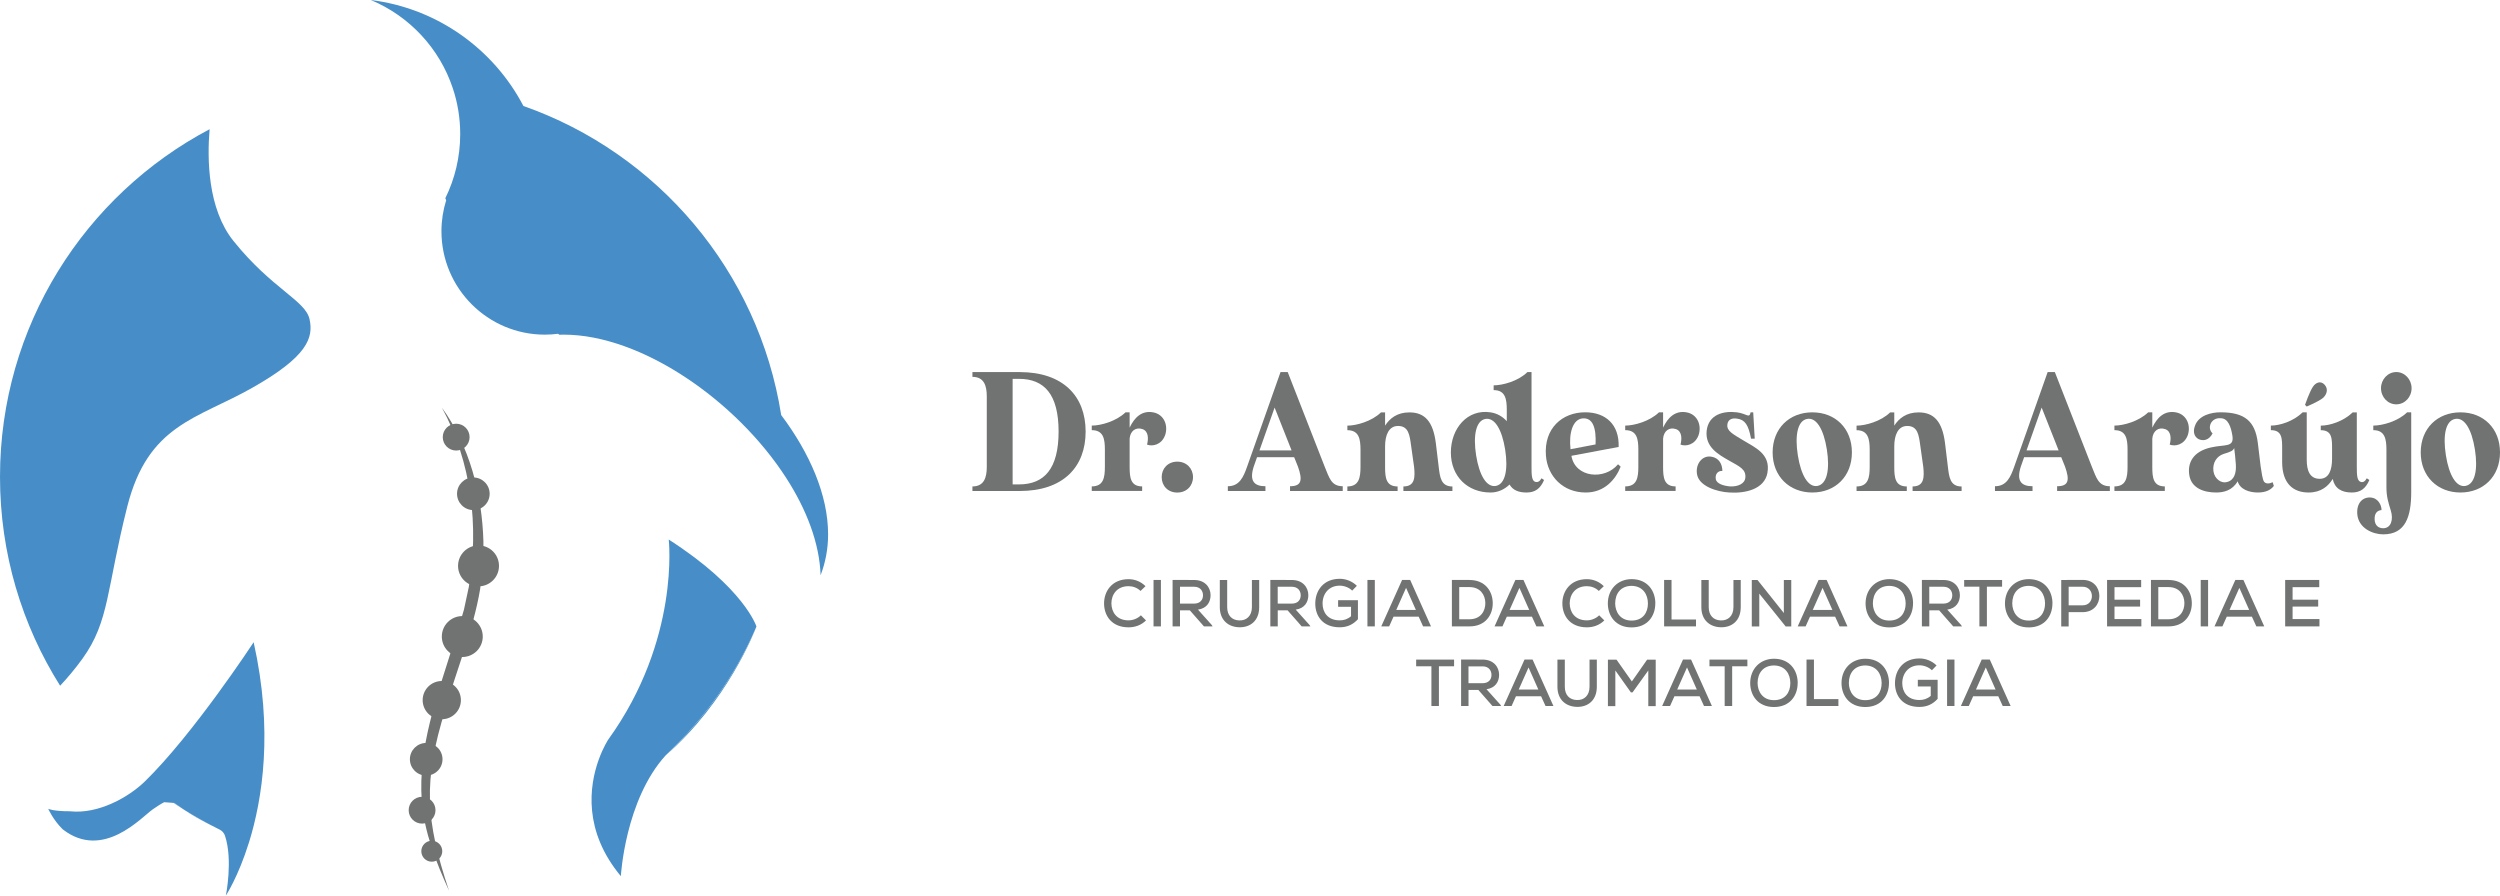 <svg xmlns="http://www.w3.org/2000/svg" id="Layer_1" data-name="Layer 1" viewBox="0 0 613.03 219.61"><defs><style> .cls-1 { fill: #717373; } .cls-1, .cls-2 { stroke-width: 0px; } .cls-2 { fill: #478ec8; } </style></defs><path class="cls-2" d="M44.83,198.36c-1.04-.66-2.07-1.34-3.08-2.04,1.1.57,1.82,1.16,3.08,2.04Z"></path><path class="cls-2" d="M203.06,131.02c0,3.63-.67,6.97-1.84,10.04-.26-7.84-3.44-16.12-8.47-23.92-12.25-18.97-35.51-35.08-54.5-35.08-.37,0-.73.01-1.09.02-.11-.08-.22-.15-.33-.23-1.05.13-2.13.21-3.22.21-14.01,0-25.36-11.36-25.36-25.36,0-2.65.41-5.2,1.16-7.6-.07-.16-.14-.33-.21-.49,2.33-4.74,3.65-10.08,3.65-15.72,0-3.92-.63-7.7-1.81-11.23-3.25-9.8-10.65-17.72-20.12-21.66,16.31,2.02,30.13,12.03,37.43,25.99,32.91,11.56,57.65,40.49,63.21,75.79,7.01,9.32,11.5,19.64,11.5,29.24Z"></path><path class="cls-2" d="M61.85,95.1c-13.53,7.66-25.53,8.94-30.64,29.11-5.1,20.17-4.34,28.09-10.97,37.28-1.9,2.63-3.79,4.84-5.5,6.66C5.4,153.31,0,135.75,0,116.92,0,79.94,20.83,47.83,51.4,31.68c-.61,7.19-.51,19.51,5.86,27.42,9.44,11.75,17.61,14.56,18.64,19.15,1.02,4.6-.52,9.19-14.05,16.85Z"></path><path class="cls-2" d="M185.49,153.63s-.01.02-.02.05c-5.13,11.98-12.83,22.64-22.21,31.51-10,10.97-11.02,29.66-11.02,29.66-4.62-5.56-6.55-11.06-7.05-15.96-1.03-10.08,3.98-17.57,3.98-17.57,17.65-24.48,14.81-49.02,14.81-49.02,18.55,11.91,21.51,21.33,21.51,21.33Z"></path><path class="cls-2" d="M185.47,153.68c-.4,1.07-7.09,18.35-22.21,31.51,9.38-8.87,17.08-19.53,22.21-31.51Z"></path><path class="cls-2" d="M61.04,206.61c-2.63,8.44-5.66,13-5.66,13,0,0,1.78-8.7-.21-14.68-.22-.66-.7-1.2-1.32-1.51,0,0,0,0,0,0-.12-.06-.24-.12-.36-.18-2.87-1.43-5.66-2.99-8.36-4.69-.1-.07-.19-.13-.29-.19-.85-.59-1.45-1.05-2.09-1.47l-2.49-.18c-.76.38-1.68.98-2.76,1.72-2.76,1.9-12.21,12.64-22.12,4.93-2.33-2.28-3.56-5.03-3.56-5.03,0,0,1.22.61,5.3.6,7.08.78,14.54-3.55,18.39-7.3,11.92-11.61,26.69-34.15,26.69-34.15,4.84,21.65,2.16,38.47-1.15,49.12Z"></path><path class="cls-2" d="M53.48,203.24c-4.51-2.21-6.83-3.65-8.36-4.69,2.7,1.7,5.49,3.26,8.36,4.69Z"></path><g><circle class="cls-1" cx="113.36" cy="156.09" r="5.02"></circle><circle class="cls-1" cx="108.33" cy="171.68" r="4.69"></circle><circle class="cls-1" cx="117.34" cy="138.76" r="5.02"></circle><circle class="cls-1" cx="116.07" cy="121.08" r="4"></circle><circle class="cls-1" cx="104.51" cy="186.18" r="4"></circle><circle class="cls-1" cx="111.86" cy="107.19" r="3.29"></circle><circle class="cls-1" cx="103.5" cy="198.67" r="3.29"></circle><circle class="cls-1" cx="105.88" cy="208.73" r="2.57"></circle></g><path class="cls-1" d="M108.33,99.92c6.82,9.42,9.88,21.29,10.21,32.84.04,1.87-.11,3.97-.15,5.85-.13,1.2-.51,4.57-.65,5.82-1.69,10.12-5.79,19.76-8.55,29.58-5.47,17.57-4.86,27.09.92,44.41-3.17-6.98-6.1-14.35-6.69-22.12-.93-13.03,3.75-25.57,7.56-37.78.98-2.8,1.97-6.2,2.79-9.04.25-1.19.92-4.29,1.18-5.51,2.54-14.87.68-30.7-6.62-44.06h0Z"></path><g><path class="cls-1" d="M266.21,105.82c0,8.67-5.47,14.58-16.18,14.58h-11.58v-1.12c2.85,0,3.52-2.17,3.52-4.79v-17.29c0-2.63-.67-4.79-3.52-4.79v-1.17h11.58c10.71,0,16.18,5.96,16.18,14.58ZM259.58,105.82c0-9.08-3.48-12.92-9.7-12.92h-1.57v25.88h1.57c6.22,0,9.7-3.88,9.7-12.96Z"></path><path class="cls-1" d="M285.69,106.73c-.9,2.42-3.18,2.79-4.42,2.29.37-1.46.37-3.25-1.09-3.79-1.69-.58-3.03.46-3.18,2.33v6.92c0,2.62.22,4.79,3.07,4.79v1.12h-12.36v-1.12c2.88,0,3.22-2.17,3.22-4.79v-4.21c0-2.63-.34-4.79-3.22-4.79v-1.12c2.21,0,5.99-1.04,8.28-3.25h1.01v3.75c1.2-2.54,3-4.25,5.77-3.75,2.7.5,3.75,3.25,2.92,5.63Z"></path><path class="cls-1" d="M292.54,116.99c0,2.12-1.54,3.79-3.86,3.79s-3.82-1.67-3.82-3.79,1.54-3.79,3.82-3.79,3.86,1.67,3.86,3.79Z"></path><path class="cls-1" d="M316.33,120.4v-1.17c2.85,0,3.11-1.5,1.95-4.79l-.94-2.33h-9.1s-.37,1.04-.82,2.33c-1.09,3.42.04,4.79,2.88,4.79v1.17h-9.22v-1.17c2.85,0,3.82-2.25,4.72-4.79l8.2-23.21h1.76l9.07,23.21c1.12,2.67,1.57,4.79,4.42,4.79v1.17h-12.92ZM316.71,110.44l-4.16-10.5-3.71,10.5h7.87Z"></path><path class="cls-1" d="M356.15,119.28v1.12h-12.02v-1.12c2.85,0,2.88-2.25,2.62-4.79,0,0-.52-3.79-.75-5.33-.34-2.46-.6-4.71-3.18-4.71-2.25,0-3.18,2.21-3.18,5v5.04c0,2.62.22,4.79,3.07,4.79v1.12h-12.32v-1.12c2.85,0,3.22-2.17,3.22-4.79v-4.21c0-2.63-.37-4.79-3.22-4.79v-1.12c2.17,0,5.99-1.04,8.24-3.25h1.01v3.25c1.12-1.75,2.92-3.25,5.96-3.25,3.78,0,5.81,2.25,6.48,7.5.52,4.17.71,5.88.71,5.88.3,2.46.52,4.79,3.37,4.79Z"></path><path class="cls-1" d="M378.63,117.69c-.9,2.13-2.21,3.08-4.31,3.08-1.95,0-3.37-.58-4.16-1.96-1.2,1.17-2.81,1.96-4.65,1.96-5.66,0-9.74-3.96-9.74-9.83s4.05-10.71,9.74-9.83c1.65.25,3,1.08,3.97,2.17v-2.83c0-2.62-.37-4.79-3.22-4.79v-1.17c2.17,0,5.99-1,8.28-3.25h1.01v23.21c0,2,.04,3.46.94,3.71.64.17,1.12-.17,1.5-.88l.64.42ZM369.08,110.23c-.79-4.96-2.58-7.92-4.87-7.5-2.25.46-3.03,3.92-2.25,8.92.79,4.96,2.58,7.92,4.87,7.5,2.25-.46,3.03-3.92,2.25-8.92Z"></path><path class="cls-1" d="M397.4,114.44c-1.24,3.12-3.93,6.33-8.54,6.33-5.66,0-9.4-4.04-9.78-9.04-.52-6.71,4.01-10.63,9.63-10.63,5.02,0,8.39,3,8.2,8.5l-11.58,2.17c.9,5.38,8.13,6.04,11.43,2.08,0,0,.64.54.64.58ZM385.11,110.15l6.14-1.17c.19-4-.64-6.63-3.22-6.38-2.36.25-3.37,3.58-2.92,7.54Z"></path><path class="cls-1" d="M416.5,106.73c-.9,2.42-3.18,2.79-4.42,2.29.37-1.46.37-3.25-1.09-3.79-1.69-.58-3.03.46-3.18,2.33v6.92c0,2.62.22,4.79,3.07,4.79v1.12h-12.36v-1.12c2.88,0,3.22-2.17,3.22-4.79v-4.21c0-2.63-.34-4.79-3.22-4.79v-1.12c2.21,0,5.99-1.04,8.28-3.25h1.01v3.75c1.2-2.54,3-4.25,5.77-3.75,2.7.5,3.75,3.25,2.92,5.63Z"></path><path class="cls-1" d="M433.4,115.94c-.75,4.08-5.51,5.08-9.33,4.83-3.11-.17-7.3-1.54-7.9-4.29-.56-2.54,1.16-4.88,3.45-4.5,1.91.29,2.7,1.83,2.73,3.5-1.09-.08-1.84.79-1.61,2.04.22,1.12,1.95,1.62,3.45,1.75,2.02.12,3.63-.71,3.78-2.04.26-2.17-1.42-2.83-4.05-4.33-2.47-1.42-5.84-3.25-5.43-7.25.45-4.04,4.16-4.96,7.45-4.54,2.44.33,3,1.58,3.33,0h.64l.37,6.46h-.9c-.64-3.38-1.5-4.67-3.45-4.92-1.31-.21-2.25.29-2.36,1.46-.19,1.63,1.46,2.38,4.05,3.96,2.62,1.62,6.63,3.21,5.77,7.88Z"></path><path class="cls-1" d="M454.11,110.94c0,5.88-4.08,9.83-9.7,9.83s-9.74-3.96-9.74-9.83,4.08-9.83,9.74-9.83,9.7,3.96,9.7,9.83ZM447.97,110.23c-.79-5-2.58-7.96-4.87-7.5-2.28.46-3.03,3.92-2.25,8.92.79,4.96,2.58,7.92,4.83,7.5,2.29-.46,3.07-3.92,2.29-8.92Z"></path><path class="cls-1" d="M481.01,119.28v1.12h-12.02v-1.12c2.85,0,2.88-2.25,2.62-4.79,0,0-.52-3.79-.75-5.33-.34-2.46-.6-4.71-3.18-4.71-2.25,0-3.18,2.21-3.18,5v5.04c0,2.62.22,4.79,3.07,4.79v1.12h-12.32v-1.12c2.85,0,3.22-2.17,3.22-4.79v-4.21c0-2.63-.38-4.79-3.22-4.79v-1.12c2.17,0,5.99-1.04,8.24-3.25h1.01v3.25c1.12-1.75,2.92-3.25,5.96-3.25,3.78,0,5.81,2.25,6.48,7.5.52,4.17.71,5.88.71,5.88.3,2.46.52,4.79,3.37,4.79Z"></path><path class="cls-1" d="M504.43,120.4v-1.17c2.85,0,3.11-1.5,1.95-4.79l-.94-2.33h-9.1s-.37,1.04-.82,2.33c-1.09,3.42.04,4.79,2.88,4.79v1.17h-9.21v-1.17c2.85,0,3.82-2.25,4.72-4.79l8.2-23.21h1.76l9.07,23.21c1.12,2.67,1.57,4.79,4.42,4.79v1.17h-12.92ZM504.8,110.44l-4.16-10.5-3.71,10.5h7.87Z"></path><path class="cls-1" d="M536.46,106.73c-.9,2.42-3.18,2.79-4.42,2.29.38-1.46.38-3.25-1.09-3.79-1.69-.58-3.03.46-3.18,2.33v6.92c0,2.62.22,4.79,3.07,4.79v1.12h-12.36v-1.12c2.88,0,3.22-2.17,3.22-4.79v-4.21c0-2.63-.34-4.79-3.22-4.79v-1.12c2.21,0,5.99-1.04,8.28-3.25h1.01v3.75c1.2-2.54,3-4.25,5.77-3.75,2.7.5,3.75,3.25,2.92,5.63Z"></path><path class="cls-1" d="M557.58,119.15c-.67.88-1.83,1.62-3.93,1.62s-4.38-.75-4.95-2.75c-1.31,2.25-3.41,2.75-5.28,2.75-3.11,0-6.03-1.12-6.56-4.17s.86-5.88,5.28-6.88c3.52-.79,5.69.04,5.28-2.83-.34-2.12-1.01-4.33-2.88-4.33-2.36-.21-3.45,2.38-1.99,3.71-.9,1.79-2.43,1.92-3.48,1.38-.97-.54-1.39-1.71-.86-3.17.9-2.71,4.16-3.38,6.29-3.38,5.99,0,8.47,2.21,9.14,7.46.52,4.21.71,5.88.71,5.88.22,1.46.45,3.12.82,3.67.41.54,1.24.58,2.1.12.15.46.19.5.3.92ZM548.26,113.94c-.11-1.5-.26-3.04-.41-4.08-.3.67-.71.88-2.62,1.46-1.61.54-2.73,2.08-2.47,4.21.26,1.92,1.95,3.08,3.33,2.67,1.8-.46,2.29-2.25,2.17-4.25Z"></path><path class="cls-1" d="M581,117.69c-.9,2.13-2.21,3.08-4.31,3.08-2.51,0-4.2-1-4.68-3.33-1.09,1.79-2.88,3.33-5.92,3.33-3.75,0-6.44-2.17-6.48-7.38v-3.12c0-2.63.08-4.79-2.77-4.79v-1.12c2.17,0,5.54-1.04,7.79-3.25h1.01v11.63c0,2.46.64,4.67,3.18,4.67,2.29,0,3.03-2.21,3.03-4.96v-2.17c0-2.63.08-4.79-2.77-4.79v-1.12c2.17,0,5.54-1.04,7.83-3.25h1.01v13.33c0,2,.04,3.42.94,3.71.64.21,1.12-.17,1.5-.88l.64.42ZM567.17,94.82c.6-.92,1.84-1.62,2.88-.46,1.01,1.17.38,2.5-.41,3.21-1.12.92-4.01,2.12-4.01,2.12l-.41-.42s1.12-3.25,1.95-4.46Z"></path><path class="cls-1" d="M591.26,101.11v19.54c0,5.96-1.35,10.38-6.86,10.38-2.55,0-6.11-1.5-6.37-5-.19-2.63,1.27-4.13,3.18-4.04,1.95.08,2.77,1.88,2.77,3.08-1.16.12-1.76.88-1.69,2.38.08,1.42.97,2.08,2.1,2.08,1.91,0,2.58-2.12,1.84-4.42-.56-1.83-1.05-3.29-1.05-5.63v-9.21c0-2.63-.38-4.79-3.22-4.79v-1.12c2.17,0,5.99-1,8.28-3.25h1.01ZM583.85,95.19c0-2.17,1.69-3.96,3.75-3.96s3.75,1.79,3.75,3.96-1.65,3.96-3.75,3.96-3.75-1.79-3.75-3.96Z"></path><path class="cls-1" d="M613.03,110.94c0,5.88-4.08,9.83-9.7,9.83s-9.74-3.96-9.74-9.83,4.08-9.83,9.74-9.83,9.7,3.96,9.7,9.83ZM606.88,110.23c-.79-5-2.58-7.96-4.87-7.5-2.29.46-3.03,3.92-2.25,8.92.79,4.96,2.58,7.92,4.83,7.5,2.29-.46,3.07-3.92,2.29-8.92Z"></path></g><g><path class="cls-1" d="M281.01,152.14c-1.17,1.16-2.68,1.69-4.28,1.69-4.13,0-5.99-2.85-6-5.84-.02-2.99,1.94-5.97,6-5.97,1.53,0,3.01.57,4.16,1.72l-1.22,1.17c-.81-.8-1.89-1.17-2.94-1.17-2.9,0-4.21,2.13-4.2,4.23.02,2.08,1.25,4.15,4.2,4.15,1.06,0,2.23-.44,3.03-1.24l1.25,1.25Z"></path><path class="cls-1" d="M282.86,153.6v-11.39h1.81v11.39h-1.81Z"></path><path class="cls-1" d="M297.35,153.6h-2.13l-3.46-3.94h-2.41v3.94h-1.82v-11.4c1.77,0,3.53.02,5.3.02,2.64,0,4.02,1.8,4.02,3.72,0,1.63-.85,3.22-3.09,3.55l3.4,3.79.19.33ZM289.35,143.88v4.13h3.46c1.51,0,2.18-.96,2.18-2.03s-.67-2.1-2.16-2.1h-3.48Z"></path><path class="cls-1" d="M308.77,142.23v6.65c0,3.35-2.21,5.03-4.96,4.93-2.54-.07-4.7-1.69-4.7-4.93v-6.65h1.81v6.65c0,2.07,1.2,3.19,2.9,3.25,1.82.1,3.16-1.09,3.16-3.25v-6.65h1.81Z"></path><path class="cls-1" d="M321.32,153.6h-2.13l-3.46-3.94h-2.41v3.94h-1.82v-11.4c1.77,0,3.53.02,5.3.02,2.64,0,4.02,1.8,4.02,3.72,0,1.63-.85,3.22-3.09,3.55l3.4,3.79.2.33ZM313.31,143.88v4.13h3.46c1.51,0,2.18-.96,2.18-2.03s-.67-2.1-2.16-2.1h-3.48Z"></path><path class="cls-1" d="M331.58,144.83c-.81-.8-2.02-1.22-3.07-1.22-2.67,0-4.21,2-4.2,4.41,0,2.08,1.24,4.1,4.2,4.1.98,0,1.87-.24,2.78-1.01v-2.31h-3.17v-1.63h4.86v4.67c-1.14,1.25-2.55,1.98-4.47,1.98-4.18,0-5.99-2.78-5.99-5.81,0-3.29,2.1-6.08,5.99-6.08,1.51,0,3.04.57,4.21,1.72l-1.14,1.17Z"></path><path class="cls-1" d="M335.31,153.6v-11.39h1.81v11.39h-1.81Z"></path><path class="cls-1" d="M347.87,151.21h-6.16l-1.07,2.39h-1.94l5.11-11.39h1.98l5.11,11.39h-1.94l-1.09-2.39ZM344.79,144.14l-2.41,5.42h4.81l-2.41-5.42Z"></path><path class="cls-1" d="M360.33,142.22c3.89,0,5.66,2.78,5.71,5.59.06,2.88-1.72,5.79-5.71,5.79h-4.31v-11.39h4.31ZM357.82,151.85h2.5c2.78,0,3.95-2.05,3.9-4.05-.05-1.92-1.22-3.84-3.9-3.84h-2.5v7.89Z"></path><path class="cls-1" d="M375.65,151.21h-6.16l-1.07,2.39h-1.94l5.11-11.39h1.98l5.11,11.39h-1.94l-1.09-2.39ZM372.58,144.14l-2.41,5.42h4.81l-2.41-5.42Z"></path><path class="cls-1" d="M393.39,152.14c-1.17,1.16-2.68,1.69-4.28,1.69-4.13,0-5.99-2.85-6-5.84-.02-2.99,1.94-5.97,6-5.97,1.53,0,3.01.57,4.16,1.72l-1.22,1.17c-.81-.8-1.89-1.17-2.94-1.17-2.9,0-4.21,2.13-4.2,4.23.02,2.08,1.25,4.15,4.2,4.15,1.06,0,2.23-.44,3.03-1.24l1.25,1.25Z"></path><path class="cls-1" d="M405.9,147.96c0,3.07-1.87,5.89-5.82,5.89s-5.82-2.88-5.82-5.87c0-3.46,2.42-5.97,5.86-5.97,3.89.02,5.79,2.88,5.79,5.95ZM400.07,152.17c2.83,0,4.02-2,4.02-4.18s-1.2-4.28-3.98-4.33c-2.64,0-4.05,1.84-4.05,4.33.03,2.02,1.2,4.18,4.02,4.18Z"></path><path class="cls-1" d="M409.88,142.22v9.69h6v1.69h-7.82v-11.39h1.82Z"></path><path class="cls-1" d="M426.85,142.23v6.65c0,3.35-2.21,5.03-4.96,4.93-2.54-.07-4.7-1.69-4.7-4.93v-6.65h1.81v6.65c0,2.07,1.2,3.19,2.9,3.25,1.82.1,3.16-1.09,3.16-3.25v-6.65h1.81Z"></path><path class="cls-1" d="M437.42,150.32v-8.1h1.82v11.39h-1.38l-6.46-8.04v8.04h-1.84v-11.39h1.4l6.46,8.1Z"></path><path class="cls-1" d="M450,151.21h-6.17l-1.07,2.39h-1.94l5.11-11.39h1.98l5.11,11.39h-1.94l-1.09-2.39ZM446.92,144.14l-2.41,5.42h4.81l-2.41-5.42Z"></path><path class="cls-1" d="M469.1,147.96c0,3.07-1.87,5.89-5.82,5.89s-5.82-2.88-5.82-5.87c0-3.46,2.42-5.97,5.86-5.97,3.89.02,5.79,2.88,5.79,5.95ZM463.27,152.17c2.83,0,4.02-2,4.02-4.18s-1.2-4.28-3.99-4.33c-2.64,0-4.05,1.84-4.05,4.33.03,2.02,1.2,4.18,4.02,4.18Z"></path><path class="cls-1" d="M481.09,153.6h-2.13l-3.46-3.94h-2.41v3.94h-1.82v-11.4c1.77,0,3.53.02,5.3.02,2.63,0,4.02,1.8,4.02,3.72,0,1.63-.85,3.22-3.09,3.55l3.4,3.79.2.33ZM473.08,143.88v4.13h3.46c1.51,0,2.18-.96,2.18-2.03s-.67-2.1-2.16-2.1h-3.48Z"></path><path class="cls-1" d="M485.38,143.86h-3.74v-1.64h9.3v1.64h-3.73v9.74h-1.84v-9.74Z"></path><path class="cls-1" d="M503.28,147.96c0,3.07-1.87,5.89-5.82,5.89s-5.82-2.88-5.82-5.87c0-3.46,2.42-5.97,5.86-5.97,3.89.02,5.79,2.88,5.79,5.95ZM497.45,152.17c2.83,0,4.02-2,4.02-4.18s-1.2-4.28-3.99-4.33c-2.64,0-4.05,1.84-4.05,4.33.03,2.02,1.2,4.18,4.02,4.18Z"></path><path class="cls-1" d="M507.26,150.11v3.5h-1.82v-11.39c1.74,0,3.53-.02,5.27-.02,5.43,0,5.45,7.87,0,7.91h-3.45ZM507.26,148.43h3.45c3.01,0,2.99-4.55,0-4.55h-3.45v4.55Z"></path><path class="cls-1" d="M525.09,153.6h-8.41v-11.39h8.36v1.77h-6.54v3.07h6.28v1.69h-6.28v3.06h6.59v1.79Z"></path><path class="cls-1" d="M531.75,142.22c3.89,0,5.66,2.78,5.71,5.59.07,2.88-1.72,5.79-5.71,5.79h-4.31v-11.39h4.31ZM529.24,151.85h2.5c2.78,0,3.95-2.05,3.9-4.05-.05-1.92-1.22-3.84-3.9-3.84h-2.5v7.89Z"></path><path class="cls-1" d="M539.64,153.6v-11.39h1.81v11.39h-1.81Z"></path><path class="cls-1" d="M552.2,151.21h-6.17l-1.07,2.39h-1.94l5.11-11.39h1.98l5.11,11.39h-1.94l-1.09-2.39ZM549.12,144.14l-2.41,5.42h4.81l-2.41-5.42Z"></path><path class="cls-1" d="M568.76,153.6h-8.41v-11.39h8.36v1.77h-6.54v3.07h6.28v1.69h-6.28v3.06h6.59v1.79Z"></path><path class="cls-1" d="M351,163.38h-3.74v-1.64h9.3v1.64h-3.72v9.74h-1.84v-9.74Z"></path><path class="cls-1" d="M368.1,173.12h-2.13l-3.46-3.94h-2.41v3.94h-1.82v-11.4c1.77,0,3.53.02,5.3.02,2.64,0,4.02,1.8,4.02,3.72,0,1.63-.85,3.22-3.09,3.55l3.4,3.79.19.33ZM360.09,163.4v4.13h3.46c1.51,0,2.18-.96,2.18-2.03s-.67-2.1-2.16-2.1h-3.48Z"></path><path class="cls-1" d="M377.89,170.73h-6.16l-1.07,2.39h-1.94l5.11-11.39h1.98l5.11,11.39h-1.94l-1.09-2.39ZM374.82,163.66l-2.41,5.42h4.81l-2.41-5.42Z"></path><path class="cls-1" d="M391.56,161.75v6.65c0,3.35-2.21,5.03-4.96,4.93-2.54-.07-4.7-1.69-4.7-4.93v-6.65h1.81v6.65c0,2.07,1.2,3.19,2.9,3.25,1.82.1,3.16-1.09,3.16-3.25v-6.65h1.81Z"></path><path class="cls-1" d="M404.18,164.41l-3.87,5.38h-.39l-3.82-5.38v8.74h-1.82v-11.39h2.11l3.76,5.34,3.74-5.34h2.11v11.39h-1.82v-8.74Z"></path><path class="cls-1" d="M416.75,170.73h-6.16l-1.07,2.39h-1.94l5.11-11.39h1.98l5.11,11.39h-1.94l-1.09-2.39ZM413.68,163.66l-2.41,5.42h4.81l-2.41-5.42Z"></path><path class="cls-1" d="M422.92,163.38h-3.74v-1.64h9.3v1.64h-3.73v9.74h-1.84v-9.74Z"></path><path class="cls-1" d="M440.81,167.48c0,3.07-1.87,5.89-5.82,5.89s-5.82-2.88-5.82-5.87c0-3.46,2.42-5.97,5.86-5.97,3.89.02,5.79,2.88,5.79,5.95ZM434.99,171.69c2.83,0,4.02-2,4.02-4.18s-1.2-4.28-3.98-4.33c-2.64,0-4.05,1.84-4.05,4.33.03,2.02,1.2,4.18,4.02,4.18Z"></path><path class="cls-1" d="M444.8,161.74v9.69h6v1.69h-7.82v-11.39h1.82Z"></path><path class="cls-1" d="M463.2,167.48c0,3.07-1.87,5.89-5.82,5.89s-5.82-2.88-5.82-5.87c0-3.46,2.42-5.97,5.86-5.97,3.89.02,5.79,2.88,5.79,5.95ZM457.38,171.69c2.83,0,4.02-2,4.02-4.18s-1.2-4.28-3.99-4.33c-2.64,0-4.05,1.84-4.05,4.33.03,2.02,1.2,4.18,4.02,4.18Z"></path><path class="cls-1" d="M473.73,164.36c-.81-.8-2.02-1.22-3.07-1.22-2.67,0-4.21,2-4.2,4.41,0,2.08,1.24,4.1,4.2,4.1.98,0,1.87-.24,2.78-1.01v-2.31h-3.17v-1.63h4.86v4.67c-1.14,1.25-2.55,1.98-4.47,1.98-4.18,0-5.99-2.78-5.99-5.81,0-3.29,2.1-6.08,5.99-6.08,1.51,0,3.04.57,4.21,1.72l-1.14,1.17Z"></path><path class="cls-1" d="M477.45,173.12v-11.39h1.81v11.39h-1.81Z"></path><path class="cls-1" d="M490.01,170.73h-6.17l-1.07,2.39h-1.94l5.11-11.39h1.98l5.11,11.39h-1.94l-1.09-2.39ZM486.94,163.66l-2.41,5.42h4.81l-2.41-5.42Z"></path></g></svg>